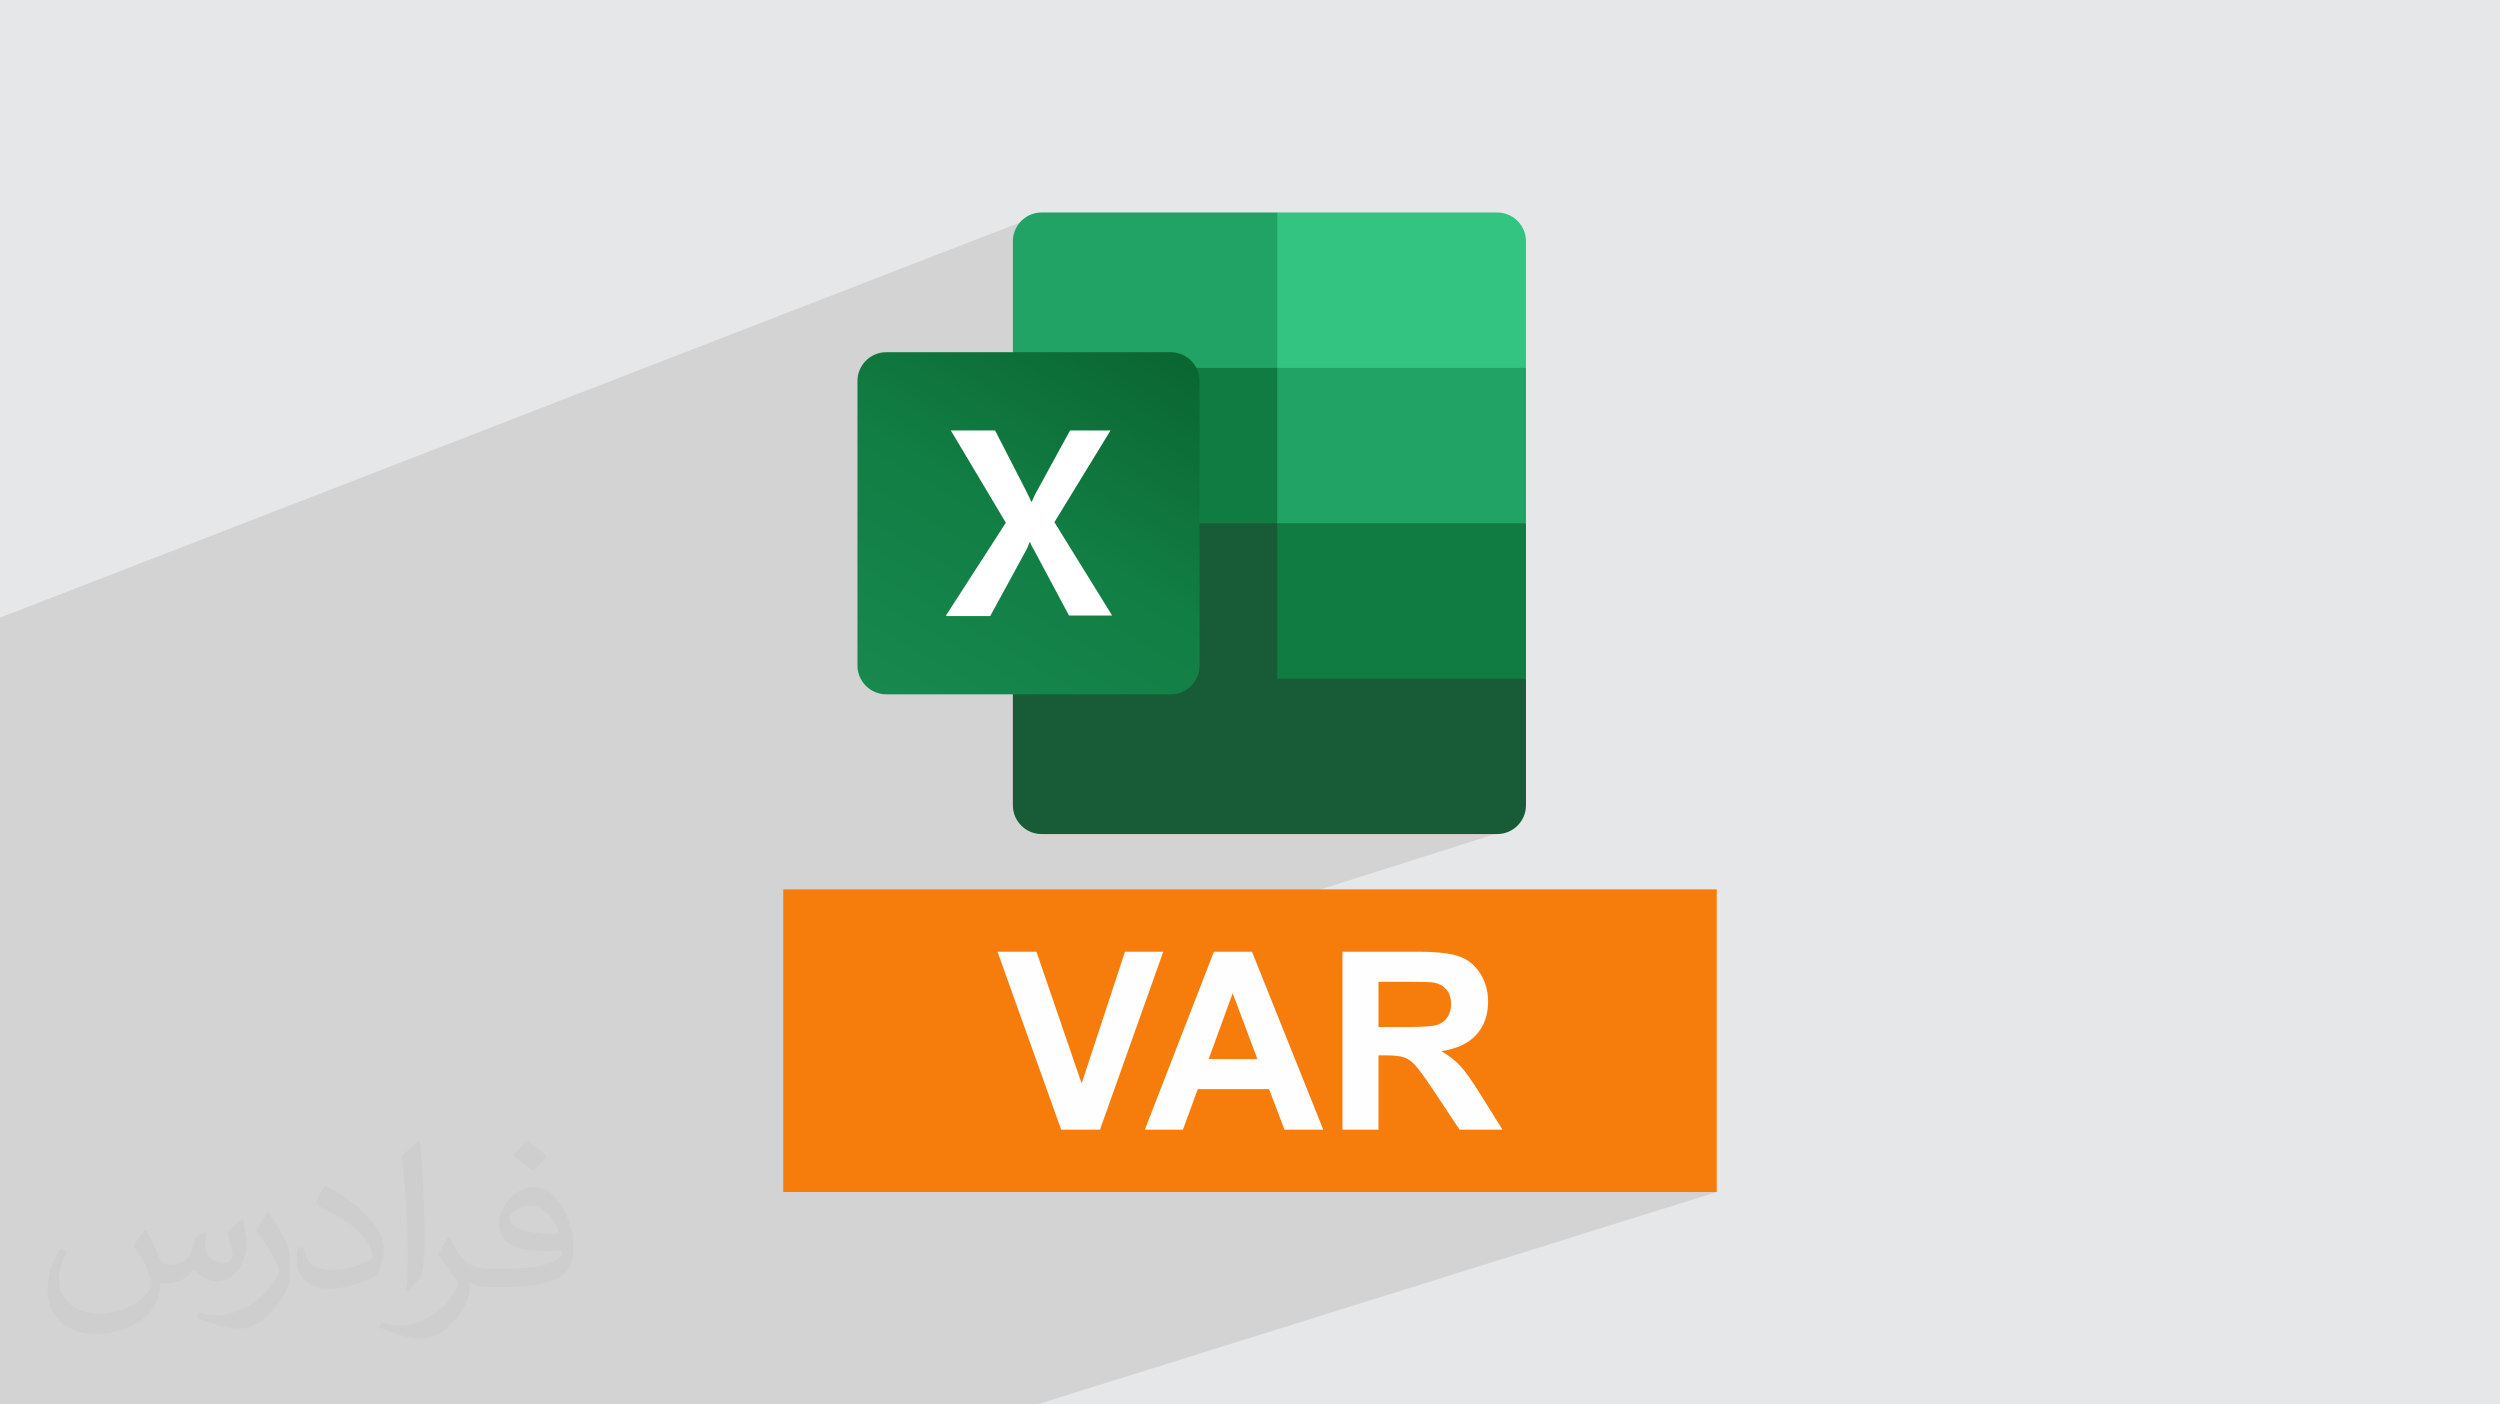 <?xml version="1.0" encoding="UTF-8"?>
<!DOCTYPE svg PUBLIC "-//W3C//DTD SVG 1.0//EN" "http://www.w3.org/TR/2001/REC-SVG-20010904/DTD/svg10.dtd">
<!-- Creator: CorelDRAW -->
<svg xmlns="http://www.w3.org/2000/svg" xml:space="preserve" width="94.192mm" height="52.917mm" version="1.0" style="shape-rendering:geometricPrecision; text-rendering:geometricPrecision; image-rendering:optimizeQuality; fill-rule:evenodd; clip-rule:evenodd"
viewBox="0 0 9404.92 5283.66"
 xmlns:xlink="http://www.w3.org/1999/xlink"
 xmlns:xodm="http://www.corel.com/coreldraw/odm/2003">
 <defs>
  <style type="text/css">
   <![CDATA[
    .fil5 {fill:#107C41}
    .fil3 {fill:#185C37}
    .fil4 {fill:#21A366}
    .fil8 {fill:#33C481}
    .fil9 {fill:#F67C0B}
    .fil7 {fill:white}
    .fil10 {fill:#FEFEFE;fill-rule:nonzero}
    .fil2 {fill:#373435;fill-opacity:0.031}
    .fil1 {fill:#2B2A29;fill-opacity:0.102}
    .fil0 {fill:#E6E7E8}
    .fil6 {fill:url(#id0)}
   ]]>
  </style>
  <linearGradient id="id0" gradientUnits="userSpaceOnUse" x1="3444.61" y1="2692.13" x2="4282.9" y2="1237.87">
   <stop offset="0" style="stop-opacity:1; stop-color:#18884F"/>
   <stop offset="0.502" style="stop-opacity:1; stop-color:#117E43"/>
   <stop offset="1" style="stop-opacity:1; stop-color:#0B6631"/>
  </linearGradient>
 </defs>
 <g id="Layer_x0020_1">
  <polygon class="fil0" points="-0,0 9404.92,0 9404.92,5283.66 -0,5283.66 "/>
  <polygon class="fil1" points="5332.97,3794.93 6458.3,4484.33 3900.55,5283.66 -0,5283.66 -0,2323.59 3836.35,837.26 5700.88,3113.21 3801.44,3716.9 "/>
  <path class="fil2" d="M548.54 4627.69c17.95,27.21 29.6,53.36 40.96,82.43 8.45,16.91 12.93,48.09 52.57,48.09 11.61,0 28.28,-3.42 43.06,-11.61 16.63,-8.73 29.32,-21.94 35.94,-42l15.85 -53.36 38.57 -19.02 2.64 2.64c-5.27,20.09 -6.59,39.36 -6.59,54.43 0,44.63 38.57,61.56 69.22,61.56 17.95,0 34.09,-8.73 34.09,-25.11 0,-21.13 -8.98,-57.06 -20.62,-89.29 17.95,-17.95 35.94,-35.94 56.53,-50.47l3.17 1.6c8.98,38.04 14,75.56 14,100.66 0,24.57 -10.83,51.79 -19.81,69.49 -18.49,34.87 -51.25,62.62 -90.87,62.62 -30.1,0 -63.65,-15.07 -86.66,-43.06l-1.32 0c-21.66,26.96 -55.22,51.25 -108.86,51.25l-16.63 0c-2.64,35.41 -10.29,60.49 -21.94,82.95 -31.95,62.34 -126.81,106.47 -216.1,106.47 -124.17,0 -186.51,-71.59 -186.51,-166.96 0,-58.91 19.27,-113.6 48.88,-152.42l24.29 10.04c-18.49,35.41 -30.91,68.68 -30.91,101.45 0,89.29 72.66,131.83 156.4,131.83 77.68,0 173.83,-49.41 191.28,-106.72 -6.59,-62.62 -30.1,-91.93 -66.04,-148.99 10.83,-19.02 24.83,-38.04 42.28,-58.38l3.17 0 0 0 0 0 -0.02 -0.09zm1432.13 -336.04c26.15,16.39 51.79,35.66 76.87,57.85 -14,19.81 -31.45,37.79 -53.11,53.64 -25.11,-20.34 -50.19,-37.79 -75.84,-56.27 17.42,-19.55 34.62,-38.29 52.04,-55.22l0 0 0 0 0 0 0 0 0 0 0.03 0zm13.47 244.11c-42.28,0 -76.87,27.75 -76.87,48.34 0,44.13 84.53,57.85 185.72,57.31 -12.68,-51.79 -57.06,-105.68 -108.86,-105.68l0.01 0.03zm-94.86 236.19c54.96,0 103.04,-1.6 139.74,-10.83 40.96,-10.29 75.56,-30.91 75.56,-45.17 0,-3.7 0,-8.19 -1.32,-11.89 -22.98,2.11 -49.41,2.11 -72.38,2.11 -74.49,0 -131.55,-16.91 -154.02,-58.66 -5.55,-11.61 -9.51,-24.57 -9.51,-39.36 0,-40.43 17.42,-79.79 48.09,-107 25.61,-22.45 53.89,-36.44 82.67,-36.44 52.04,0 93.51,41.75 122.57,107.54 15.85,35.94 26.68,77.4 26.68,129.72 0,34.87 -9.51,64.19 -31.17,85.85 -40.43,39.11 -114.92,53.89 -229.04,53.89l-51.79 0 0 0 -13.47 0c-28.28,0 -48.62,-5.02 -64.72,-17.42l-2.64 0c0.79,6.59 1.32,12.93 1.32,19.02 0,25.61 -8.45,58.38 -25.61,84.53 -50.72,75.3 -105.68,108.04 -153.24,108.04 -48.09,0 -107,-18.49 -160.11,-42.54l9.51 -18.49c17.17,7.13 40.96,11.89 73.7,11.89 85.85,0 198.66,-82.43 212.66,-163 -3.17,-6.59 -8.98,-15.32 -17.17,-24.57 -25.11,-29.85 -40.96,-54.68 -55.75,-80.83 12.68,-25.11 24.29,-45.17 35.13,-63.4l4.49 -0.53c36.72,74.77 69.99,117.55 144.23,117.55l11.61 0 0 0 53.89 0 0 0 0 0 0 0 0 0 0 0 0.09 0.01zm-371.98 79c6.34,-34.34 6.87,-72.91 6.87,-108.86l0 -53.36c0,-99.6 -12.68,-244.36 -22.98,-338.68 17.95,-19.27 43.06,-42 62.87,-57.31l5.81 1.6c13.47,118.62 16.63,256 16.63,383.06 0,33.3 -1.32,65.79 -4.49,89.55 -1.85,30.1 -19.27,52.83 -56.53,87.7l-8.19 -3.7zm-382.8 -157.19c1.85,46.77 24.83,83.49 105.15,83.49 49.93,0 92.19,-12.93 138.96,-35.13 8.45,-3.7 12.93,-8.73 12.93,-12.93 0,-29.32 -22.45,-68.15 -60.23,-103.55 -36.72,-33.3 -85.34,-62.62 -130.76,-82.18 -15.6,-6.59 -20.62,-13.47 -20.62,-20.09 0,-13.47 17.95,-41.75 32.77,-62.09l5.02 -0.53c52.04,27.21 110.17,67.64 153.24,112.53 39.11,41.47 63.4,83.49 63.4,129.19 0,33.81 -10.29,65.51 -26.96,95.11 -57.06,28.79 -117.83,50.72 -178.06,50.72 -73.17,0 -123.1,-34.34 -123.1,-114.92 0,-8.73 0,-22.19 3.17,-39.64l25.11 0 0 0 0 0 0 0 0 0 0 0 -0.02 0zm-132.37 -132.9l45.45 73.45c16.63,27.21 32.23,56.81 32.23,103.55l0 59.7c0,48.34 -30.91,100.13 -80.83,151.38 -39.11,34.62 -73.7,49.41 -105.68,49.41 -47.55,0 -101.98,-14.79 -164.85,-41.75l7.13 -18.49c19.81,5.27 42.79,9.77 71.06,9.77 90.36,-0.53 182.8,-66.57 225.08,-147.15 5.02,-9.26 6.87,-17.95 6.87,-24.04 0,-9.26 -5.02,-19.55 -8.98,-28.79 -22.98,-43.31 -48.62,-82.95 -76.87,-119.68 14.79,-23.25 29.6,-45.7 45.7,-67.9l3.7 0.53 0 0 0 0 0 0 0 0 0 0 -0.02 0.01z"/>
  <g id="_3070967601760">
   <g>
    <path class="fil3" d="M4804.95 1909.63l-994.58 -174.57 0 1294.98c0,58.86 48.71,107.58 107.58,107.58l0 0 1715.14 0c58.85,0 107.58,-48.7 107.58,-107.58l0 0 0 -476.98 -935.71 -643.44 0.02 0 0 0 0 0 -0.02 0z"/>
    <path class="fil4" d="M4804.95 799.36l-887.01 0c-58.85,0 -107.58,48.72 -107.58,107.58 0,0 0,0 0,0l0 476.99 994.58 584.57 525.69 174.57 410.02 -174.57 0 -584.57 -935.71 -584.58 0 0 0 0.03 0 -0.01z"/>
    <polygon class="fil5" points="3810.35,1383.92 4804.95,1383.92 4804.95,1968.5 3810.35,1968.5 "/>
    <path class="fil6" d="M3333.34 1325.06l1071.72 0c58.86,0 107.58,48.71 107.58,107.57l0 1071.72c0,58.86 -48.7,107.58 -107.58,107.58l-1071.72 0c-58.85,0 -107.58,-48.72 -107.58,-107.58l0 -1071.72c0,-58.85 48.73,-107.57 107.58,-107.57z"/>
    <path class="fil7" d="M3558.67 2315.59l225.3 -349.14 -207.03 -347.09 166.44 0 113.65 221.24c10.16,20.3 18.27,36.53 22.34,46.68l2.03 0c8.12,-16.25 14.21,-32.47 24.35,-48.73l119.75 -219.21 152.24 0 -211.11 345.06 217.19 351.17 -162.38 0 -129.89 -243.58c-6.09,-10.15 -12.18,-20.29 -16.24,-32.47l-2.04 0c-4.06,10.15 -8.12,22.33 -14.2,32.47l-133.96 245.61 -162.39 0 -4.06 -2.02 0.02 0.02z"/>
    <path class="fil8" d="M5633.08 799.36l-828.16 0 0 584.57 935.71 0 0 -476.98c0,-58.85 -48.72,-107.58 -107.57,-107.58l0 0 0 0 0 -0.03 0.01 0.01z"/>
    <polygon class="fil5" points="4804.95,1968.5 5740.66,1968.5 5740.66,2553.06 4804.95,2553.06 "/>
   </g>
   <g>
    <rect class="fil9" x="2946.62" y="3345.77" width="3511.68" height="1138.56"/>
    <path class="fil10" d="M3992.08 4249.76l-239.5 -669.41 146.47 0 170.01 495.51 163.13 -495.51 143.98 0 -238.09 669.41 -146.01 0zm986.04 0l-146.01 0 -57.8 -152.4 -268.48 0 -55.64 152.4 -143.35 0 259.91 -669.41 143.21 0 268.16 669.41zm-247.76 -265.52l-93.02 -247.75 -90.38 247.75 183.4 0zm319.92 265.52l0 -669.41 284.68 0c71.52,0 123.56,6.08 155.97,18.07 32.57,12 58.44,33.35 77.92,64.04 19.47,30.85 29.3,65.91 29.3,105.49 0,50.33 -14.66,91.78 -44.1,124.5 -29.46,32.72 -73.39,53.29 -131.98,61.86 29.14,16.98 53.13,35.7 71.98,56.1 19.01,20.42 44.57,56.73 76.66,108.78l81.66 130.57 -161.59 0 -96.92 -146.16c-34.75,-51.88 -58.59,-84.61 -71.52,-98.16 -12.77,-13.41 -26.33,-22.77 -40.67,-27.74 -14.5,-4.99 -37.24,-7.48 -68.41,-7.48l-27.43 0 0 279.54 -135.55 0zm135.55 -386.12l100.04 0c64.82,0 105.18,-2.81 121.39,-8.26 16.06,-5.46 28.83,-14.97 37.86,-28.38 9.2,-13.39 13.71,-30.21 13.71,-50.32 0,-22.6 -6.07,-40.67 -18.07,-54.7 -11.99,-13.86 -28.98,-22.6 -50.79,-26.17 -11.06,-1.56 -43.94,-2.34 -98.63,-2.34l-105.5 0 0 170.16z"/>
   </g>
  </g>
 </g>
</svg>
